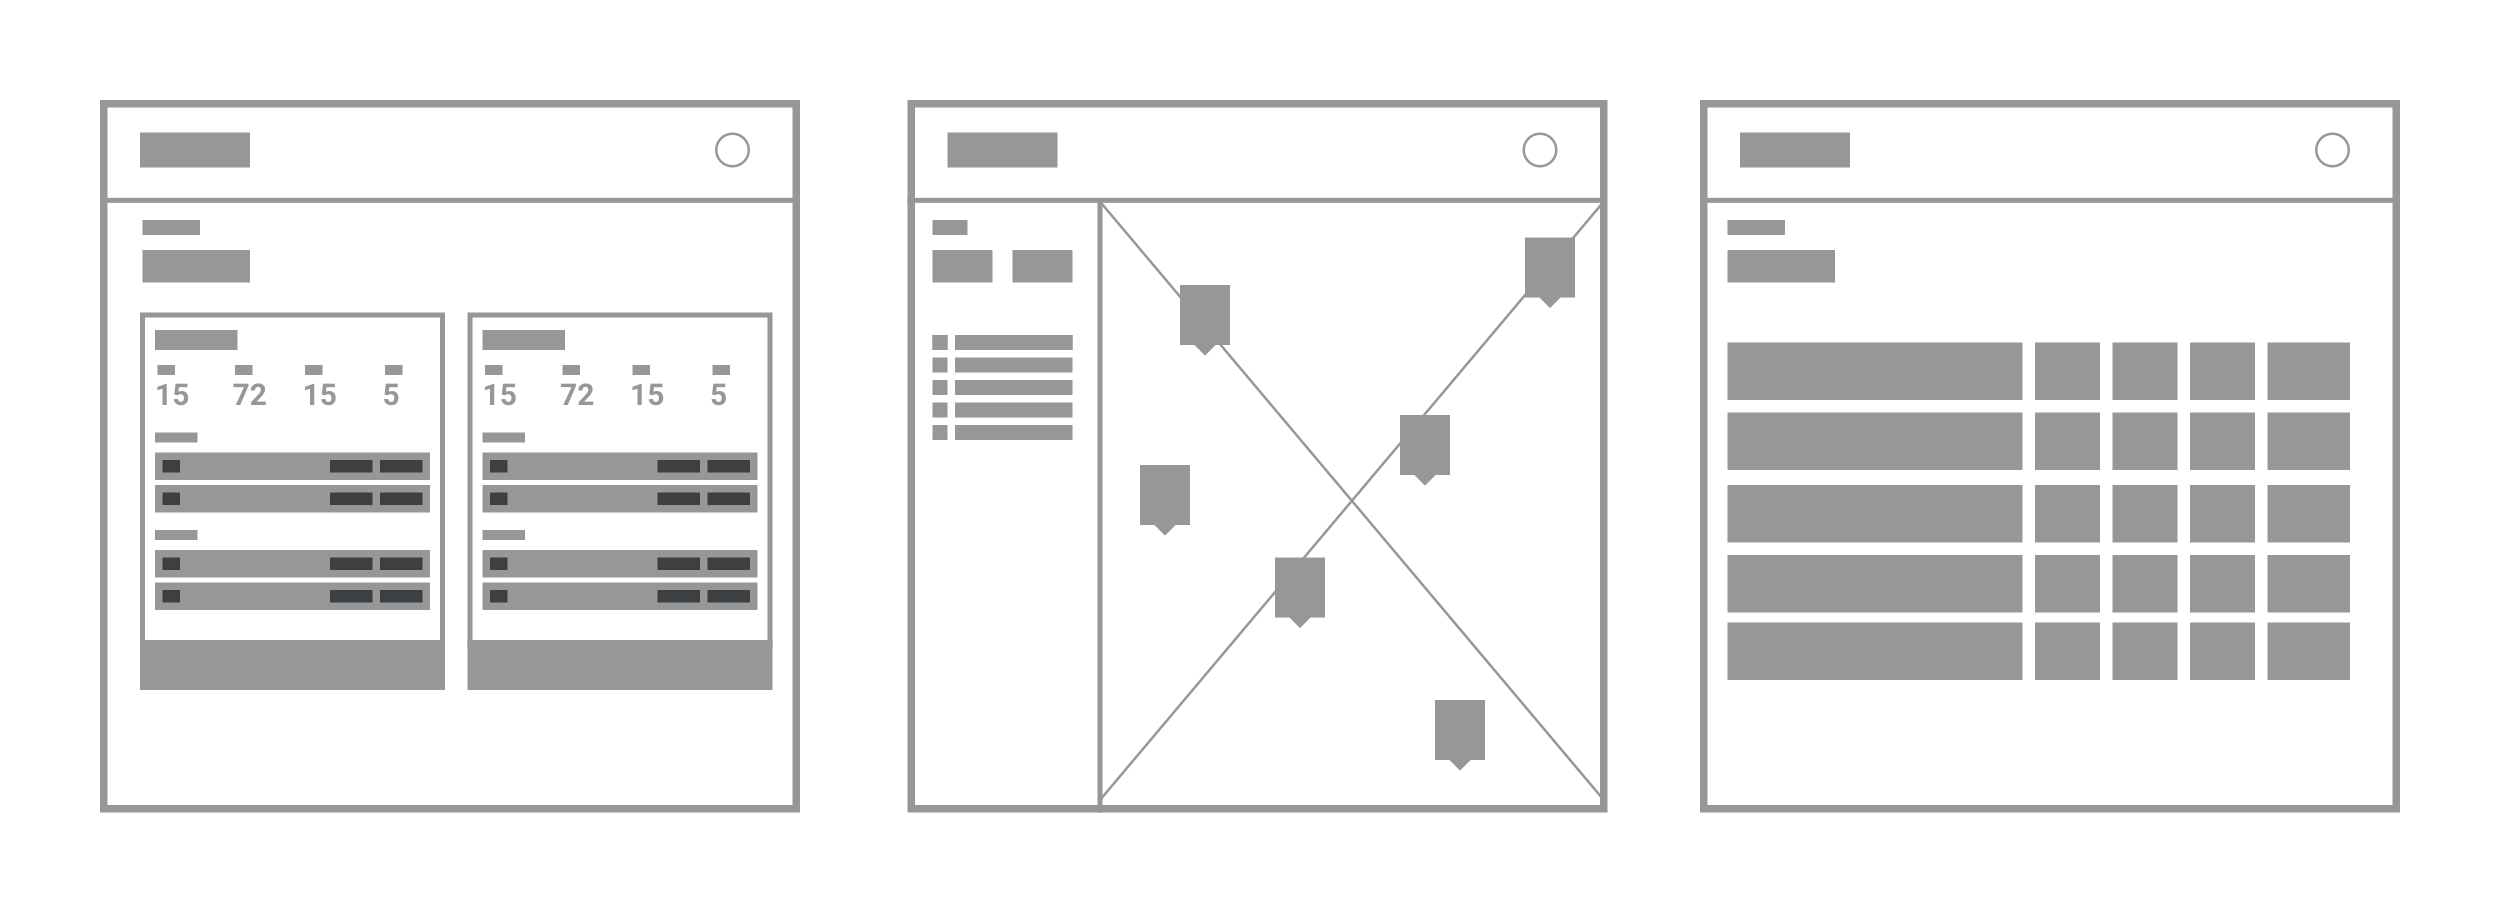 <?xml version="1.0" encoding="UTF-8"?>
<svg width="1000px" height="361px" viewBox="0 0 1000 361" version="1.1" xmlns="http://www.w3.org/2000/svg" xmlns:xlink="http://www.w3.org/1999/xlink">
    <title>real-wire@2x</title>
    <g id="real-wire" stroke="none" stroke-width="1" fill="none" fill-rule="evenodd">
        <g id="B1" transform="translate(40, 40)">
            <rect id="right" stroke="#979797" stroke-width="3" x="1.5" y="1.5" width="277" height="282"></rect>
            <g id="Group-4" transform="translate(0, 13)">
                <g id="Group-3" transform="translate(16, 0)">
                    <rect id="Rectangle" fill="#979797" x="0" y="0" width="44" height="14"></rect>
                    <circle id="Oval-Copy" stroke="#979797" cx="237" cy="7" r="6.5"></circle>
                </g>
                <line x1="0" y1="27.134" x2="278.51" y2="27.134" id="Path-Copy-4" stroke="#979797" stroke-width="2"></line>
            </g>
        </g>
        <g id="B1-Copy" transform="translate(363, 40)">
            <rect id="right" stroke="#979797" stroke-width="3" x="1.5" y="1.5" width="277" height="282"></rect>
            <g id="Group-4" transform="translate(0, 13)">
                <g id="Group-3" transform="translate(16, 0)">
                    <rect id="Rectangle" fill="#979797" x="0" y="0" width="44" height="14"></rect>
                    <circle id="Oval-Copy" stroke="#979797" cx="237" cy="7" r="6.5"></circle>
                </g>
                <line x1="0" y1="27.134" x2="278.51" y2="27.134" id="Path-Copy-4" stroke="#979797" stroke-width="2"></line>
            </g>
        </g>
        <g id="B1-Copy-2" transform="translate(680, 40)">
            <rect id="right" stroke="#979797" stroke-width="3" x="1.5" y="1.5" width="277" height="282"></rect>
            <g id="Group-4" transform="translate(0, 13)">
                <g id="Group-3" transform="translate(16, 0)">
                    <rect id="Rectangle" fill="#979797" x="0" y="0" width="44" height="14"></rect>
                    <circle id="Oval-Copy" stroke="#979797" cx="237" cy="7" r="6.5"></circle>
                </g>
                <line x1="0" y1="27.134" x2="278.51" y2="27.134" id="Path-Copy-4" stroke="#979797" stroke-width="2"></line>
            </g>
        </g>
        <rect id="Rectangle-Copy-10" fill="#979797" x="57" y="100" width="43" height="13"></rect>
        <rect id="Rectangle-Copy-18" fill="#979797" x="57" y="88" width="23" height="6"></rect>
        <rect id="Rectangle-Copy-28" fill="#979797" x="691" y="100" width="43" height="13"></rect>
        <path d="M691,137 L809,137 L809,160 L691,160 L691,137 Z M814,137 L840,137 L840,160 L814,160 L814,137 Z M845,137 L871,137 L871,160 L845,160 L845,137 Z M876,137 L902,137 L902,160 L876,160 L876,137 Z M907,137 L940,137 L940,160 L907,160 L907,137 Z" id="Combined-Shape" fill="#979797"></path>
        <path d="M691,165 L809,165 L809,188 L691,188 L691,165 Z M814,165 L840,165 L840,188 L814,188 L814,165 Z M845,165 L871,165 L871,188 L845,188 L845,165 Z M876,165 L902,165 L902,188 L876,188 L876,165 Z M907,165 L940,165 L940,188 L907,188 L907,165 Z" id="Combined-Shape-Copy-5" fill="#979797"></path>
        <path d="M691,194 L809,194 L809,217 L691,217 L691,194 Z M814,194 L840,194 L840,217 L814,217 L814,194 Z M845,194 L871,194 L871,217 L845,217 L845,194 Z M876,194 L902,194 L902,217 L876,217 L876,194 Z M907,194 L940,194 L940,217 L907,217 L907,194 Z" id="Combined-Shape-Copy-7" fill="#979797"></path>
        <path d="M691,222 L809,222 L809,245 L691,245 L691,222 Z M814,222 L840,222 L840,245 L814,245 L814,222 Z M845,222 L871,222 L871,245 L845,245 L845,222 Z M876,222 L902,222 L902,245 L876,245 L876,222 Z M907,222 L940,222 L940,245 L907,245 L907,222 Z" id="Combined-Shape-Copy-6" fill="#979797"></path>
        <path d="M691,249 L809,249 L809,272 L691,272 L691,249 Z M814,249 L840,249 L840,272 L814,272 L814,249 Z M845,249 L871,249 L871,272 L845,272 L845,249 Z M876,249 L902,249 L902,272 L876,272 L876,249 Z M907,249 L940,249 L940,272 L907,272 L907,249 Z" id="Combined-Shape-Copy-9" fill="#979797"></path>
        <rect id="Rectangle-Copy-27" fill="#979797" x="691" y="88" width="23" height="6"></rect>
        <rect id="Rectangle-Copy-20" fill="#979797" x="373" y="100" width="24" height="13"></rect>
        <rect id="Rectangle-Copy-21" fill="#979797" x="405" y="100" width="24" height="13"></rect>
        <rect id="Rectangle-Copy-19" fill="#979797" x="373" y="88" width="14" height="6"></rect>
        <rect id="Rectangle-Copy-22" fill="#979797" x="373" y="134" width="6" height="6"></rect>
        <rect id="Rectangle-Copy-23" fill="#979797" x="382" y="134" width="47" height="6"></rect>
        <path d="M373,134 L379,134 L379,140 L373,140 L373,134 Z M382,134 L429,134 L429,140 L382,140 L382,134 Z" id="Combined-Shape" fill="#979797"></path>
        <path d="M373,143 L379,143 L379,149 L373,149 L373,143 Z M382,143 L429,143 L429,149 L382,149 L382,143 Z" id="Combined-Shape-Copy" fill="#979797"></path>
        <path d="M373,152 L379,152 L379,158 L373,158 L373,152 Z M382,152 L429,152 L429,158 L382,158 L382,152 Z" id="Combined-Shape-Copy-2" fill="#979797"></path>
        <path d="M373,161 L379,161 L379,167 L373,167 L373,161 Z M382,161 L429,161 L429,167 L382,167 L382,161 Z" id="Combined-Shape-Copy-3" fill="#979797"></path>
        <path d="M373,170 L379,170 L379,176 L373,176 L373,170 Z M382,170 L429,170 L429,176 L382,176 L382,170 Z" id="Combined-Shape-Copy-4" fill="#979797"></path>
        <g id="B--01" transform="translate(56, 125)">
            <rect id="Rectangle-Copy-11" fill="#979797" x="7" y="21" width="7" height="4"></rect>
            <rect id="Rectangle-Copy-15" fill="#979797" x="6" y="87" width="17" height="4"></rect>
            <rect id="Rectangle-Copy-16" fill="#979797" x="6" y="48" width="17" height="4"></rect>
            <rect id="Rectangle-Copy-17" fill="#979797" x="6" y="7" width="33" height="8"></rect>
            <g id="15" transform="translate(6.979, 28.457)" fill="#979797" fill-rule="nonzero">
                <polygon id="Path" points="3.715 8.543 2.021 8.543 2.021 2.016 0 2.643 0 1.266 3.533 0 3.715 0"></polygon>
                <path d="M6.738,4.348 L7.23,0.012 L12.012,0.012 L12.012,1.424 L8.619,1.424 L8.408,3.258 C8.811,3.043 9.238,2.936 9.691,2.936 C10.504,2.936 11.141,3.188 11.602,3.691 C12.062,4.195 12.293,4.9 12.293,5.807 C12.293,6.357 12.177,6.851 11.944,7.286 C11.712,7.722 11.379,8.06 10.945,8.3 C10.512,8.54 10,8.66 9.41,8.66 C8.895,8.66 8.416,8.556 7.975,8.347 C7.533,8.138 7.185,7.844 6.929,7.465 C6.673,7.086 6.537,6.654 6.521,6.17 L8.197,6.17 C8.232,6.525 8.356,6.802 8.569,6.999 C8.782,7.196 9.061,7.295 9.404,7.295 C9.787,7.295 10.082,7.157 10.289,6.882 C10.496,6.606 10.6,6.217 10.6,5.713 C10.6,5.229 10.48,4.857 10.242,4.6 C10.004,4.342 9.666,4.213 9.229,4.213 C8.826,4.213 8.5,4.318 8.25,4.529 L8.086,4.682 L6.738,4.348 Z" id="Path"></path>
            </g>
            <rect id="Rectangle-Copy-12" fill="#979797" x="38" y="21" width="7" height="4"></rect>
            <g id="72" transform="translate(37.357, 28.352)" fill="#979797" fill-rule="nonzero">
                <polygon id="Path" points="6.023 1.066 2.725 8.648 0.938 8.648 4.242 1.488 0 1.488 0 0.117 6.023 0.117"></polygon>
                <path d="M12.955,8.648 L7.107,8.648 L7.107,7.488 L9.867,4.547 C10.246,4.133 10.526,3.771 10.708,3.463 C10.89,3.154 10.98,2.861 10.98,2.584 C10.98,2.205 10.885,1.907 10.693,1.69 C10.502,1.474 10.229,1.365 9.873,1.365 C9.49,1.365 9.188,1.497 8.968,1.761 C8.747,2.024 8.637,2.371 8.637,2.801 L6.938,2.801 C6.938,2.281 7.062,1.807 7.31,1.377 C7.558,0.947 7.908,0.61 8.361,0.366 C8.814,0.122 9.328,0 9.902,0 C10.781,0 11.464,0.211 11.95,0.633 C12.437,1.055 12.68,1.65 12.68,2.42 C12.68,2.842 12.57,3.271 12.352,3.709 C12.133,4.146 11.758,4.656 11.227,5.238 L9.287,7.283 L12.955,7.283 L12.955,8.648 Z" id="Path"></path>
            </g>
            <rect id="Rectangle-Copy-13" fill="#979797" x="66" y="21" width="7" height="4"></rect>
            <g id="15" transform="translate(65.979, 28.457)" fill="#979797" fill-rule="nonzero">
                <polygon id="Path" points="3.715 8.543 2.021 8.543 2.021 2.016 0 2.643 0 1.266 3.533 0 3.715 0"></polygon>
                <path d="M6.738,4.348 L7.23,0.012 L12.012,0.012 L12.012,1.424 L8.619,1.424 L8.408,3.258 C8.811,3.043 9.238,2.936 9.691,2.936 C10.504,2.936 11.141,3.188 11.602,3.691 C12.062,4.195 12.293,4.9 12.293,5.807 C12.293,6.357 12.177,6.851 11.944,7.286 C11.712,7.722 11.379,8.06 10.945,8.3 C10.512,8.54 10,8.66 9.41,8.66 C8.895,8.66 8.416,8.556 7.975,8.347 C7.533,8.138 7.185,7.844 6.929,7.465 C6.673,7.086 6.537,6.654 6.521,6.17 L8.197,6.17 C8.232,6.525 8.356,6.802 8.569,6.999 C8.782,7.196 9.061,7.295 9.404,7.295 C9.787,7.295 10.082,7.157 10.289,6.882 C10.496,6.606 10.6,6.217 10.6,5.713 C10.6,5.229 10.48,4.857 10.242,4.6 C10.004,4.342 9.666,4.213 9.229,4.213 C8.826,4.213 8.5,4.318 8.25,4.529 L8.086,4.682 L6.738,4.348 Z" id="Path"></path>
            </g>
            <rect id="Rectangle-Copy-14" fill="#979797" x="98" y="21" width="7" height="4"></rect>
            <g id="5" transform="translate(97.615, 28.469)" fill="#979797" fill-rule="nonzero">
                <path d="M0.217,4.336 L0.709,0 L5.49,0 L5.49,1.412 L2.098,1.412 L1.887,3.246 C2.289,3.031 2.717,2.924 3.17,2.924 C3.982,2.924 4.619,3.176 5.08,3.68 C5.541,4.184 5.771,4.889 5.771,5.795 C5.771,6.346 5.655,6.839 5.423,7.274 C5.19,7.71 4.857,8.048 4.424,8.288 C3.99,8.528 3.479,8.648 2.889,8.648 C2.373,8.648 1.895,8.544 1.453,8.335 C1.012,8.126 0.663,7.832 0.407,7.453 C0.151,7.074 0.016,6.643 0,6.158 L1.676,6.158 C1.711,6.514 1.835,6.79 2.048,6.987 C2.261,7.185 2.539,7.283 2.883,7.283 C3.266,7.283 3.561,7.146 3.768,6.87 C3.975,6.595 4.078,6.205 4.078,5.701 C4.078,5.217 3.959,4.846 3.721,4.588 C3.482,4.33 3.145,4.201 2.707,4.201 C2.305,4.201 1.979,4.307 1.729,4.518 L1.564,4.67 L0.217,4.336 Z" id="Path"></path>
            </g>
            <rect id="b-01" stroke="#979797" stroke-width="2" x="1" y="1" width="120" height="132"></rect>
            <rect id="b-01-copy-2" stroke="#979797" stroke-width="2" fill="#979797" x="1" y="132" width="120" height="18"></rect>
            <g id="Group-6" transform="translate(6, 56)">
                <rect id="Rectangle-Copy-25" fill="#979797" x="0" y="0" width="110" height="11"></rect>
                <rect id="Rectangle" fill="#3C4043" x="70" y="3" width="17" height="5"></rect>
                <rect id="Rectangle-Copy-2" fill="#3C4043" x="3" y="3" width="7" height="5"></rect>
                <rect id="Rectangle-Copy" fill="#3C4043" x="90" y="3" width="17" height="5"></rect>
            </g>
            <g id="Group-6-Copy-2" transform="translate(6, 69)">
                <rect id="Rectangle-Copy-25" fill="#979797" x="0" y="0" width="110" height="11"></rect>
                <rect id="Rectangle" fill="#3C4043" x="70" y="3" width="17" height="5"></rect>
                <rect id="Rectangle-Copy-2" fill="#3C4043" x="3" y="3" width="7" height="5"></rect>
                <rect id="Rectangle-Copy" fill="#3C4043" x="90" y="3" width="17" height="5"></rect>
            </g>
            <g id="Group-6-Copy-4" transform="translate(6, 95)">
                <rect id="Rectangle-Copy-25" fill="#979797" x="0" y="0" width="110" height="11"></rect>
                <rect id="Rectangle" fill="#3C4043" x="70" y="3" width="17" height="5"></rect>
                <rect id="Rectangle-Copy-2" fill="#3C4043" x="3" y="3" width="7" height="5"></rect>
                <rect id="Rectangle-Copy" fill="#3C4043" x="90" y="3" width="17" height="5"></rect>
            </g>
            <g id="Group-6-Copy-3" transform="translate(6, 108)">
                <rect id="Rectangle-Copy-25" fill="#979797" x="0" y="0" width="110" height="11"></rect>
                <rect id="Rectangle" fill="#3C4043" x="70" y="3" width="17" height="5"></rect>
                <rect id="Rectangle-Copy-2" fill="#3C4043" x="3" y="3" width="7" height="5"></rect>
                <rect id="Rectangle-Copy" fill="#3C4043" x="90" y="3" width="17" height="5"></rect>
            </g>
        </g>
        <g id="B--01-Copy" transform="translate(187, 125)">
            <rect id="Rectangle-Copy-11" fill="#979797" x="7" y="21" width="7" height="4"></rect>
            <rect id="Rectangle-Copy-15" fill="#979797" x="6" y="87" width="17" height="4"></rect>
            <rect id="Rectangle-Copy-16" fill="#979797" x="6" y="48" width="17" height="4"></rect>
            <rect id="Rectangle-Copy-17" fill="#979797" x="6" y="7" width="33" height="8"></rect>
            <g id="15" transform="translate(6.979, 28.457)" fill="#979797" fill-rule="nonzero">
                <polygon id="Path" points="3.715 8.543 2.021 8.543 2.021 2.016 0 2.643 0 1.266 3.533 0 3.715 0"></polygon>
                <path d="M6.738,4.348 L7.23,0.012 L12.012,0.012 L12.012,1.424 L8.619,1.424 L8.408,3.258 C8.811,3.043 9.238,2.936 9.691,2.936 C10.504,2.936 11.141,3.188 11.602,3.691 C12.062,4.195 12.293,4.9 12.293,5.807 C12.293,6.357 12.177,6.851 11.944,7.286 C11.712,7.722 11.379,8.06 10.945,8.3 C10.512,8.54 10,8.66 9.41,8.66 C8.895,8.66 8.416,8.556 7.975,8.347 C7.533,8.138 7.185,7.844 6.929,7.465 C6.673,7.086 6.537,6.654 6.521,6.17 L8.197,6.17 C8.232,6.525 8.356,6.802 8.569,6.999 C8.782,7.196 9.061,7.295 9.404,7.295 C9.787,7.295 10.082,7.157 10.289,6.882 C10.496,6.606 10.6,6.217 10.6,5.713 C10.6,5.229 10.48,4.857 10.242,4.6 C10.004,4.342 9.666,4.213 9.229,4.213 C8.826,4.213 8.5,4.318 8.25,4.529 L8.086,4.682 L6.738,4.348 Z" id="Path"></path>
            </g>
            <rect id="Rectangle-Copy-12" fill="#979797" x="38" y="21" width="7" height="4"></rect>
            <g id="72" transform="translate(37.357, 28.352)" fill="#979797" fill-rule="nonzero">
                <polygon id="Path" points="6.023 1.066 2.725 8.648 0.938 8.648 4.242 1.488 0 1.488 0 0.117 6.023 0.117"></polygon>
                <path d="M12.955,8.648 L7.107,8.648 L7.107,7.488 L9.867,4.547 C10.246,4.133 10.526,3.771 10.708,3.463 C10.89,3.154 10.98,2.861 10.98,2.584 C10.98,2.205 10.885,1.907 10.693,1.69 C10.502,1.474 10.229,1.365 9.873,1.365 C9.49,1.365 9.188,1.497 8.968,1.761 C8.747,2.024 8.637,2.371 8.637,2.801 L6.938,2.801 C6.938,2.281 7.062,1.807 7.31,1.377 C7.558,0.947 7.908,0.61 8.361,0.366 C8.814,0.122 9.328,0 9.902,0 C10.781,0 11.464,0.211 11.95,0.633 C12.437,1.055 12.68,1.65 12.68,2.42 C12.68,2.842 12.57,3.271 12.352,3.709 C12.133,4.146 11.758,4.656 11.227,5.238 L9.287,7.283 L12.955,7.283 L12.955,8.648 Z" id="Path"></path>
            </g>
            <rect id="Rectangle-Copy-13" fill="#979797" x="66" y="21" width="7" height="4"></rect>
            <g id="15" transform="translate(65.979, 28.457)" fill="#979797" fill-rule="nonzero">
                <polygon id="Path" points="3.715 8.543 2.021 8.543 2.021 2.016 0 2.643 0 1.266 3.533 0 3.715 0"></polygon>
                <path d="M6.738,4.348 L7.23,0.012 L12.012,0.012 L12.012,1.424 L8.619,1.424 L8.408,3.258 C8.811,3.043 9.238,2.936 9.691,2.936 C10.504,2.936 11.141,3.188 11.602,3.691 C12.062,4.195 12.293,4.9 12.293,5.807 C12.293,6.357 12.177,6.851 11.944,7.286 C11.712,7.722 11.379,8.06 10.945,8.3 C10.512,8.54 10,8.66 9.41,8.66 C8.895,8.66 8.416,8.556 7.975,8.347 C7.533,8.138 7.185,7.844 6.929,7.465 C6.673,7.086 6.537,6.654 6.521,6.17 L8.197,6.17 C8.232,6.525 8.356,6.802 8.569,6.999 C8.782,7.196 9.061,7.295 9.404,7.295 C9.787,7.295 10.082,7.157 10.289,6.882 C10.496,6.606 10.6,6.217 10.6,5.713 C10.6,5.229 10.48,4.857 10.242,4.6 C10.004,4.342 9.666,4.213 9.229,4.213 C8.826,4.213 8.5,4.318 8.25,4.529 L8.086,4.682 L6.738,4.348 Z" id="Path"></path>
            </g>
            <rect id="Rectangle-Copy-14" fill="#979797" x="98" y="21" width="7" height="4"></rect>
            <g id="5" transform="translate(97.615, 28.469)" fill="#979797" fill-rule="nonzero">
                <path d="M0.217,4.336 L0.709,0 L5.49,0 L5.49,1.412 L2.098,1.412 L1.887,3.246 C2.289,3.031 2.717,2.924 3.17,2.924 C3.982,2.924 4.619,3.176 5.08,3.68 C5.541,4.184 5.771,4.889 5.771,5.795 C5.771,6.346 5.655,6.839 5.423,7.274 C5.19,7.71 4.857,8.048 4.424,8.288 C3.99,8.528 3.479,8.648 2.889,8.648 C2.373,8.648 1.895,8.544 1.453,8.335 C1.012,8.126 0.663,7.832 0.407,7.453 C0.151,7.074 0.016,6.643 0,6.158 L1.676,6.158 C1.711,6.514 1.835,6.79 2.048,6.987 C2.261,7.185 2.539,7.283 2.883,7.283 C3.266,7.283 3.561,7.146 3.768,6.87 C3.975,6.595 4.078,6.205 4.078,5.701 C4.078,5.217 3.959,4.846 3.721,4.588 C3.482,4.33 3.145,4.201 2.707,4.201 C2.305,4.201 1.979,4.307 1.729,4.518 L1.564,4.67 L0.217,4.336 Z" id="Path"></path>
            </g>
            <rect id="b-01" stroke="#979797" stroke-width="2" x="1" y="1" width="120" height="132"></rect>
            <rect id="b-01-copy" stroke="#979797" stroke-width="2" fill="#979797" x="1" y="132" width="120" height="18"></rect>
            <g id="Group-6" transform="translate(6, 56)">
                <rect id="Rectangle-Copy-25" fill="#979797" x="0" y="0" width="110" height="11"></rect>
                <rect id="Rectangle" fill="#3C4043" x="70" y="3" width="17" height="5"></rect>
                <rect id="Rectangle-Copy-2" fill="#3C4043" x="3" y="3" width="7" height="5"></rect>
                <rect id="Rectangle-Copy" fill="#3C4043" x="90" y="3" width="17" height="5"></rect>
            </g>
            <g id="Group-6-Copy-2" transform="translate(6, 69)">
                <rect id="Rectangle-Copy-25" fill="#979797" x="0" y="0" width="110" height="11"></rect>
                <rect id="Rectangle" fill="#3C4043" x="70" y="3" width="17" height="5"></rect>
                <rect id="Rectangle-Copy-2" fill="#3C4043" x="3" y="3" width="7" height="5"></rect>
                <rect id="Rectangle-Copy" fill="#3C4043" x="90" y="3" width="17" height="5"></rect>
            </g>
            <g id="Group-6-Copy-4" transform="translate(6, 95)">
                <rect id="Rectangle-Copy-25" fill="#979797" x="0" y="0" width="110" height="11"></rect>
                <rect id="Rectangle" fill="#3C4043" x="70" y="3" width="17" height="5"></rect>
                <rect id="Rectangle-Copy-2" fill="#3C4043" x="3" y="3" width="7" height="5"></rect>
                <rect id="Rectangle-Copy" fill="#3C4043" x="90" y="3" width="17" height="5"></rect>
            </g>
            <g id="Group-6-Copy-3" transform="translate(6, 108)">
                <rect id="Rectangle-Copy-25" fill="#979797" x="0" y="0" width="110" height="11"></rect>
                <rect id="Rectangle" fill="#3C4043" x="70" y="3" width="17" height="5"></rect>
                <rect id="Rectangle-Copy-2" fill="#3C4043" x="3" y="3" width="7" height="5"></rect>
                <rect id="Rectangle-Copy" fill="#3C4043" x="90" y="3" width="17" height="5"></rect>
            </g>
        </g>
        <line x1="440" y1="80.634" x2="440" y2="325" id="Path" stroke="#979797" stroke-width="2"></line>
        <line x1="440" y1="80.634" x2="641.51" y2="320" id="Path-2-Copy" stroke="#979797"></line>
        <line x1="440" y1="80.634" x2="641.51" y2="320" id="Path-2-Copy-2" stroke="#979797" transform="translate(540.755, 200.317) scale(-1, 1) translate(-540.755, -200.317) "></line>
        <path d="M472,138 L472,114 L492,114 L492,138 L486.243,138 L482,142.243 L477.757,138 L472,138 Z" id="Combined-Shape" fill="#979797"></path>
        <path d="M456,210 L456,186 L476,186 L476,210 L470.243,210 L466,214.243 L461.757,210 L456,210 Z" id="Combined-Shape-Copy-11" fill="#979797"></path>
        <path d="M574,304 L574,280 L594,280 L594,304 L588.243,304 L584,308.243 L579.757,304 L574,304 Z" id="Combined-Shape-Copy-12" fill="#979797"></path>
        <path d="M610,119 L610,95 L630,95 L630,119 L624.243,119 L620,123.243 L615.757,119 L610,119 Z" id="Combined-Shape-Copy-13" fill="#979797"></path>
        <path d="M510,247 L510,223 L530,223 L530,247 L524.243,247 L520,251.243 L515.757,247 L510,247 Z" id="Combined-Shape-Copy-10" fill="#979797"></path>
        <path d="M560,190 L560,166 L580,166 L580,190 L574.243,190 L570,194.243 L565.757,190 L560,190 Z" id="Combined-Shape-Copy-8" fill="#979797"></path>
    </g>
</svg>